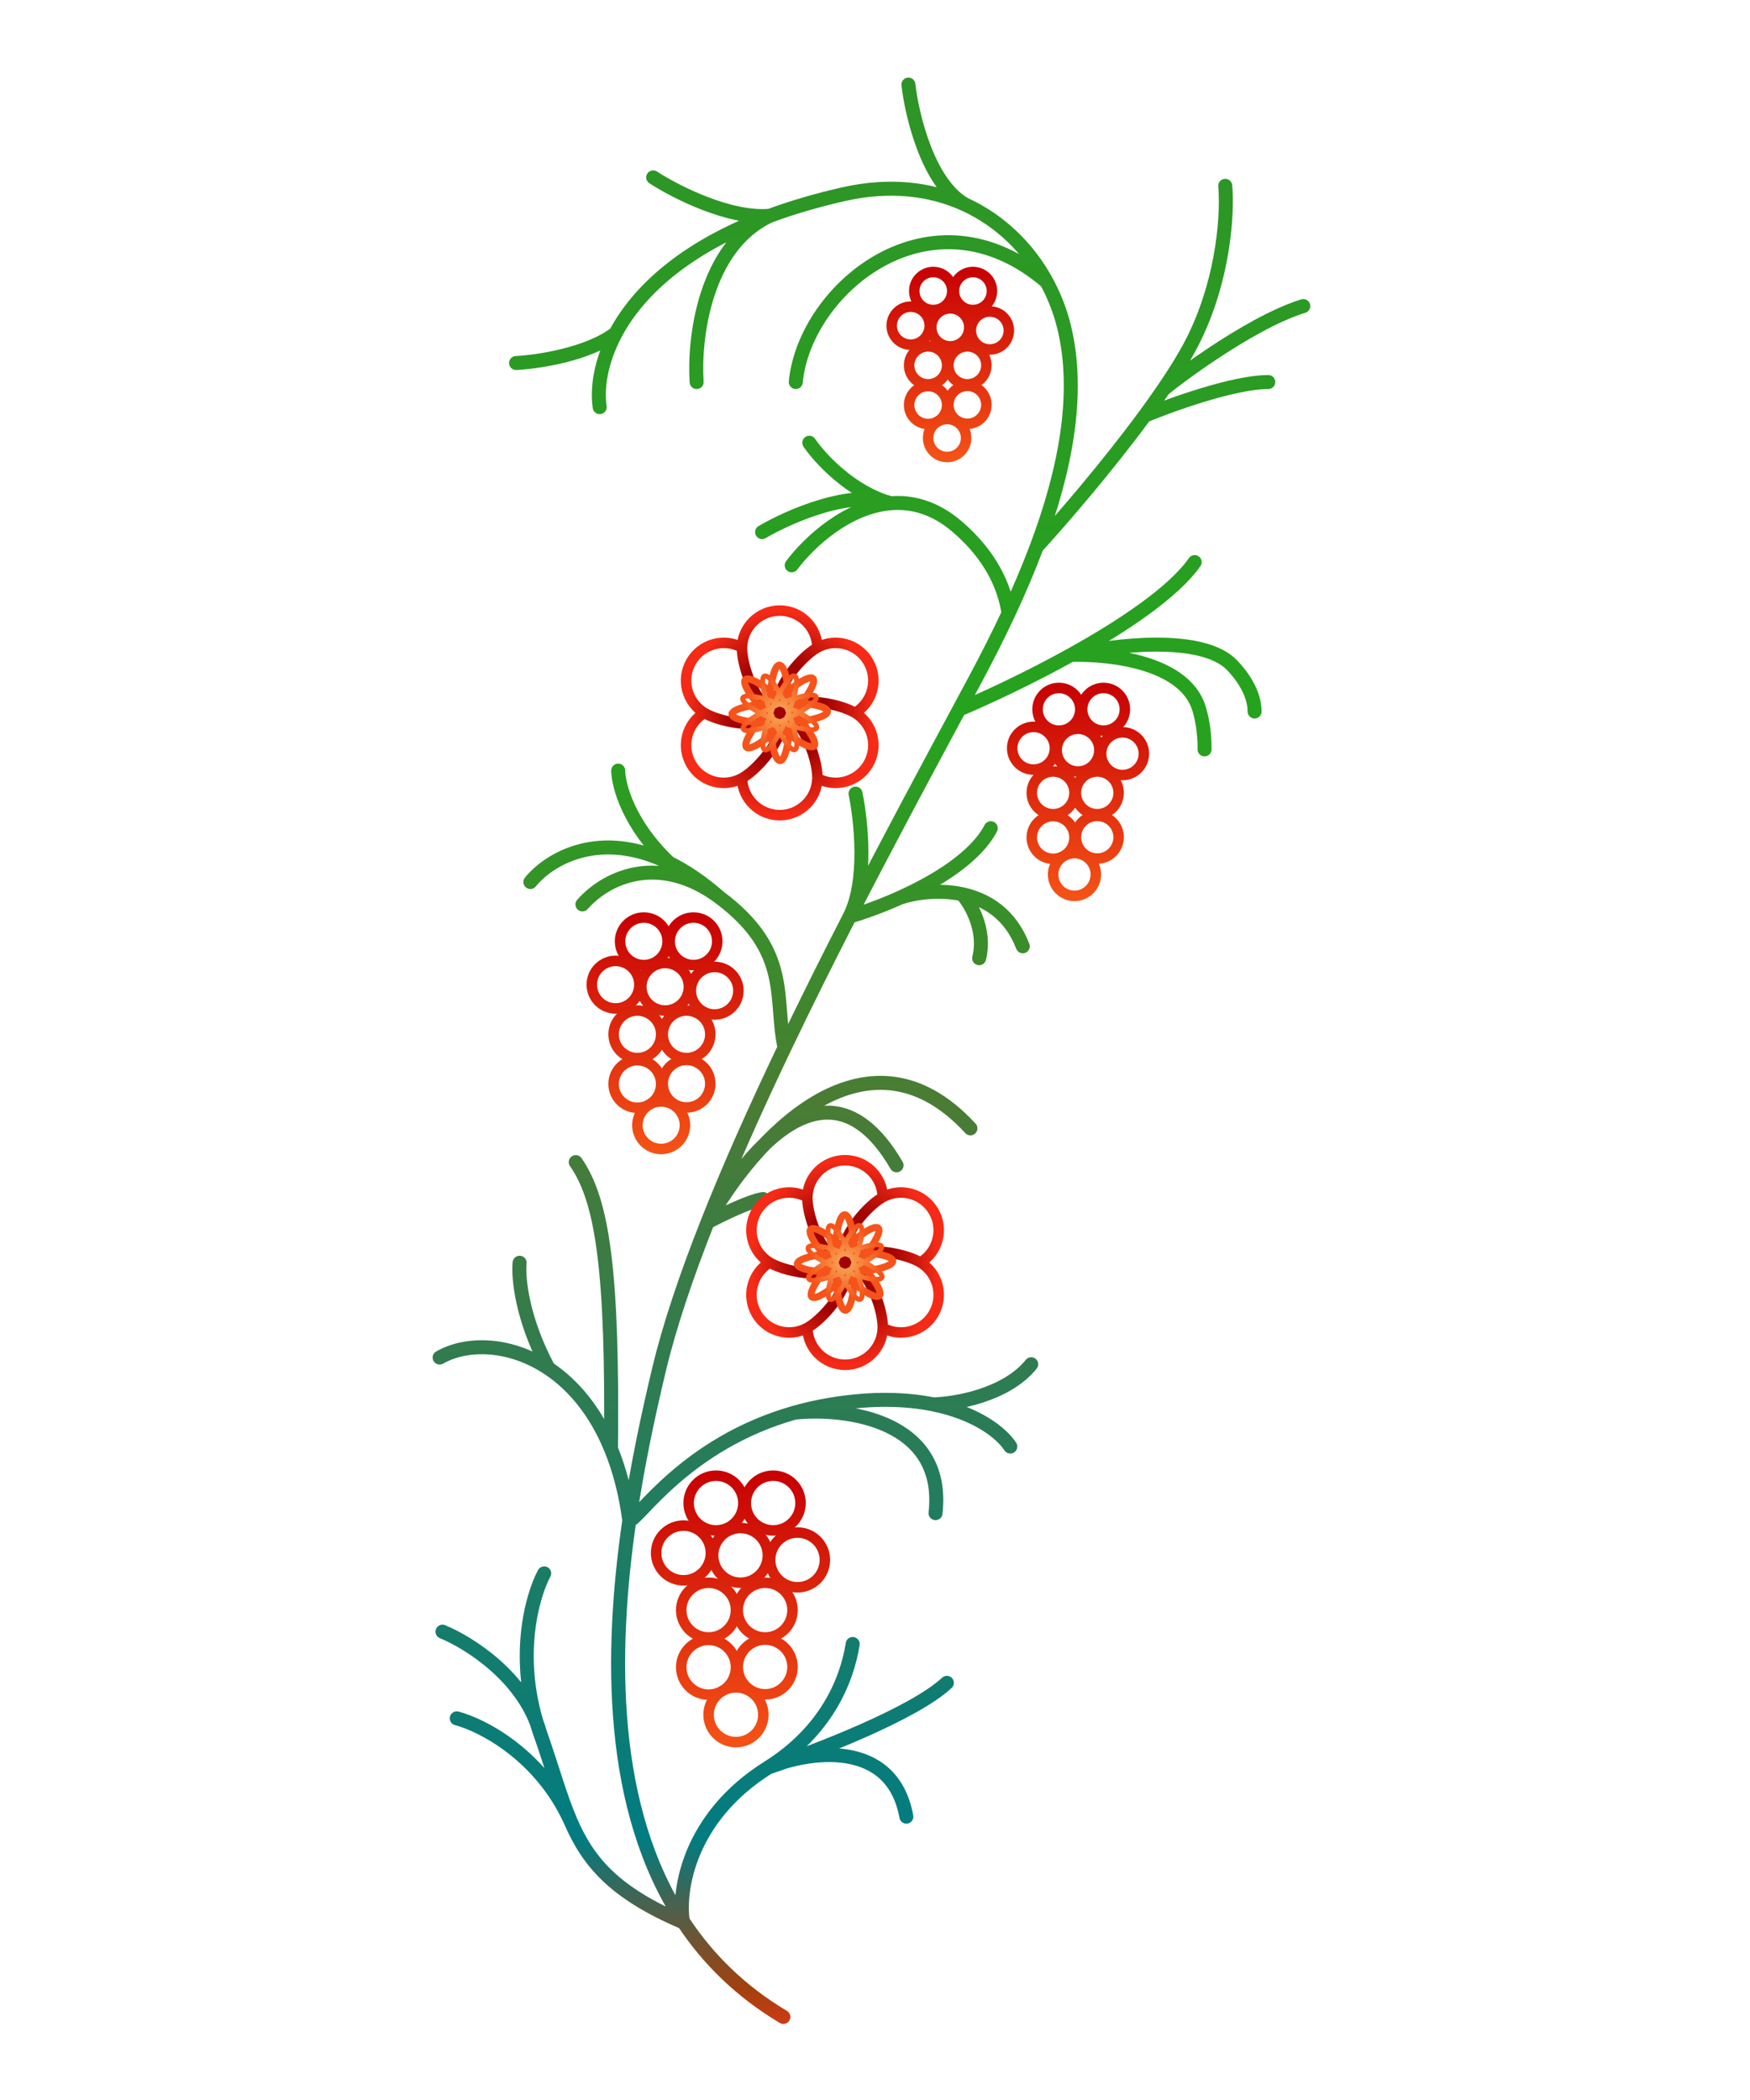 <?xml version="1.0" encoding="UTF-8"?> <svg xmlns="http://www.w3.org/2000/svg" width="250" height="300" viewBox="0 0 250 300" fill="none"><path d="M85.669 58.164C85.285 55.534 85.755 51.73 87.951 47.618M111.91 288.133C105.82 284.502 101.168 279.898 97.672 274.638M113.682 54.577C114.966 41.216 133.052 26.164 149.526 40.272M149.526 40.272C150.637 42.321 151.475 44.498 152.016 46.722C154.342 56.28 152.176 67.266 148.096 78.129M149.526 40.272C146.976 35.574 142.985 31.553 137.825 29.194M77.742 224.768C76.002 228 73.446 237.079 77.139 247.541M77.139 247.541C74.96 239.628 66.946 234.615 63.212 233.098M77.139 247.541C78.873 252.455 79.963 256.549 81.489 260.103M97.672 274.638C87.766 270.424 84.025 266.008 81.489 260.103M97.672 274.638C97.629 274.572 97.585 274.506 97.542 274.44M65.251 245.479C68.866 246.421 77.174 250.665 81.489 260.103M97.542 274.44C96.866 270.099 98.362 259.634 109.747 252.499M97.542 274.44C87.026 258.434 87.108 236.419 89.901 217.205M109.747 252.499C117.896 247.392 120.973 240.231 121.815 234.856M109.747 252.499C115.47 250.159 127.431 248.287 129.48 259.52M109.747 252.499C116.277 250.316 130.524 244.841 135.267 240.403M62.804 193.936C66.71 191.72 72.853 191.825 78.353 195.481M89.901 217.205C91.044 209.344 92.641 201.952 94.152 195.632C95.652 189.356 98.074 182.202 101.078 174.601M89.901 217.205C89.38 213.277 88.471 209.884 87.282 206.981M89.901 217.205C91.134 217.205 97.83 206.254 113.507 201.809M74.231 180.391C74.015 182.459 74.538 188.373 78.353 195.481M78.353 195.481C81.829 197.792 85.048 201.522 87.282 206.981M82.25 166.015C86.072 171.499 87.552 181.484 87.282 206.981M144.326 206.651C143.091 204.743 139.571 201.892 133.312 200.626M133.312 200.626C129.528 199.86 124.742 199.674 118.855 200.626C116.967 200.931 115.185 201.333 113.507 201.809M133.312 200.626C136.499 200.557 143.761 199.313 147.317 194.892M113.507 201.809C120.843 201.041 135.143 202.836 133.647 216.166M101.078 174.601C102.946 173.609 107.147 171.557 109.008 171.292M101.078 174.601C101.248 174.171 116.072 145.821 128.08 166.472M101.078 174.601C107.308 163.291 123.542 144.774 138.633 161.195M101.078 174.601C104.234 166.616 108.033 158.137 112.081 149.663M121.386 130.925C123.25 130.386 125.868 129.462 128.626 128.217M121.386 130.925C118.255 137.03 115.099 143.345 112.081 149.663M121.386 130.925C123.951 125.877 123.011 117.243 122.221 113.371M121.386 130.925C126.987 120.005 132.509 109.756 137.017 101.362M141.542 118.315C139.38 122.467 133.759 125.9 128.626 128.217M128.626 128.217C130.763 127.527 134.145 127.033 137.453 127.744M146.112 135.184C144.339 130.58 140.937 128.493 137.453 127.744M137.453 127.744C138.677 129.116 140.877 132.866 139.88 136.888M83.205 129.201C86.917 125.019 94.466 121.972 102.817 128.217M102.817 128.217C113.122 135.923 110.545 142.622 112.081 149.663M102.817 128.217C100.289 126.003 97.876 124.395 95.603 123.271M75.768 126.002C78.535 122.612 85.77 118.413 95.603 123.271M88.316 110.088C88.34 112.215 89.831 117.829 95.603 123.271M137.017 101.362C137.843 99.825 138.635 98.349 139.387 96.944C141.007 93.915 142.592 90.793 144.076 87.62M137.017 101.362C141.002 99.68 147.028 96.866 152.967 93.575M170.668 80.297C167.66 84.615 160.381 89.466 152.967 93.575M152.967 93.575C159.02 92.099 171.806 90.594 176.028 95.047C178.314 97.457 179.226 99.784 179.226 101.645M152.967 93.575C153.179 93.524 168.882 92.927 171.333 101.362C171.882 103.249 172.092 105.184 172.079 107.055M113.1 80.761C115.712 77.289 121.112 72.398 127.218 71.894M144.076 87.62C143.508 83.745 141.496 79.283 136.672 75.177C133.518 72.492 130.28 71.641 127.218 71.894M144.076 87.62C145.537 84.493 146.899 81.316 148.096 78.129M115.613 63.251C117.128 65.477 121.57 70.321 127.218 71.894M127.218 71.894C121.697 69.81 112.687 73.773 108.872 76.014M73.727 51.859C76.822 51.703 83.999 50.637 87.951 47.618M87.951 47.618C91.046 41.822 97.569 35.417 109.955 30.832M93.313 25.342C96.433 27.375 104.129 31.319 109.955 30.832M109.955 30.832C113.091 29.672 116.602 28.628 120.528 27.74C127.167 26.239 133.006 26.991 137.825 29.194M109.955 30.832C100.609 35.224 99.105 48.492 99.52 54.577M129.774 12.084C130.28 16.54 132.598 26.201 137.825 29.194M148.096 78.129C151.769 74.105 158.233 66.596 163.535 59.385M175.034 26.548C175.366 30.063 174.956 39.312 170.668 48.183C169.599 50.396 168.015 52.978 166.151 55.703M166.151 55.703C166.398 55.341 178.168 46.194 186.183 43.724M166.151 55.703C165.327 56.909 164.448 58.143 163.535 59.385M163.535 59.385C167.388 57.782 176.312 54.577 181.181 54.577" stroke="url(#paint0_linear)" stroke-width="2" stroke-linecap="round" stroke-linejoin="round"></path><path d="M106.196 214.722C106.196 216.881 104.446 218.632 102.286 218.632C100.127 218.632 98.377 216.881 98.377 214.722C98.377 212.563 100.127 210.812 102.286 210.812C104.446 210.812 106.196 212.563 106.196 214.722Z" stroke="url(#paint1_linear)" stroke-width="1.5"></path><path d="M114.361 214.722C114.361 216.881 112.611 218.632 110.451 218.632C108.292 218.632 106.542 216.881 106.542 214.722C106.542 212.563 108.292 210.812 110.451 210.812C112.611 210.812 114.361 212.563 114.361 214.722Z" stroke="url(#paint2_linear)" stroke-width="1.5"></path><path d="M109.695 222.196C109.695 224.355 107.945 226.106 105.786 226.106C103.626 226.106 101.876 224.355 101.876 222.196C101.876 220.037 103.626 218.286 105.786 218.286C107.945 218.286 109.695 220.037 109.695 222.196Z" stroke="url(#paint3_linear)" stroke-width="1.5"></path><path d="M101.552 221.851C101.552 224.01 99.801 225.76 97.642 225.76C95.483 225.76 93.732 224.01 93.732 221.851C93.732 219.691 95.483 217.941 97.642 217.941C99.801 217.941 101.552 219.691 101.552 221.851Z" stroke="url(#paint4_linear)" stroke-width="1.5"></path><path d="M117.839 222.844C117.839 225.003 116.089 226.754 113.93 226.754C111.77 226.754 110.02 225.003 110.02 222.844C110.02 220.685 111.77 218.934 113.93 218.934C116.089 218.934 117.839 220.685 117.839 222.844Z" stroke="url(#paint5_linear)" stroke-width="1.5"></path><path d="M113.217 230.016C113.217 232.175 111.466 233.925 109.307 233.925C107.148 233.925 105.397 232.175 105.397 230.016C105.397 227.856 107.148 226.106 109.307 226.106C111.466 226.106 113.217 227.856 113.217 230.016Z" stroke="url(#paint6_linear)" stroke-width="1.5"></path><path d="M105.138 230.016C105.138 232.175 103.387 233.925 101.228 233.925C99.069 233.925 97.318 232.175 97.318 230.016C97.318 227.856 99.069 226.106 101.228 226.106C103.387 226.106 105.138 227.856 105.138 230.016Z" stroke="url(#paint7_linear)" stroke-width="1.5"></path><path d="M105.138 238.181C105.138 240.34 103.387 242.091 101.228 242.091C99.069 242.091 97.318 240.34 97.318 238.181C97.318 236.022 99.069 234.271 101.228 234.271C103.387 234.271 105.138 236.022 105.138 238.181Z" stroke="url(#paint8_linear)" stroke-width="1.5"></path><path d="M113.217 238.137C113.217 240.297 111.466 242.047 109.307 242.047C107.148 242.047 105.397 240.297 105.397 238.137C105.397 235.978 107.148 234.227 109.307 234.227C111.466 234.227 113.217 235.978 113.217 238.137Z" stroke="url(#paint9_linear)" stroke-width="1.5"></path><path d="M109.047 244.963C109.047 247.123 107.297 248.873 105.138 248.873C102.978 248.873 101.228 247.123 101.228 244.963C101.228 242.804 102.978 241.053 105.138 241.053C107.297 241.053 109.047 242.804 109.047 244.963Z" stroke="url(#paint10_linear)" stroke-width="1.5"></path><path d="M95.372 134.474C95.372 136.35 93.851 137.871 91.975 137.871C90.1 137.871 88.579 136.35 88.579 134.474C88.579 132.599 90.1 131.078 91.975 131.078C93.851 131.078 95.372 132.599 95.372 134.474Z" stroke="url(#paint11_linear)" stroke-width="1.5"></path><path d="M102.465 134.474C102.465 136.35 100.945 137.871 99.069 137.871C97.193 137.871 95.672 136.35 95.672 134.474C95.672 132.599 97.193 131.078 99.069 131.078C100.945 131.078 102.465 132.599 102.465 134.474Z" stroke="url(#paint12_linear)" stroke-width="1.5"></path><path d="M98.412 140.968C98.412 142.843 96.891 144.364 95.016 144.364C93.14 144.364 91.619 142.843 91.619 140.968C91.619 139.092 93.14 137.571 95.016 137.571C96.891 137.571 98.412 139.092 98.412 140.968Z" stroke="url(#paint13_linear)" stroke-width="1.5"></path><path d="M91.337 140.667C91.337 142.543 89.817 144.064 87.941 144.064C86.065 144.064 84.544 142.543 84.544 140.667C84.544 138.791 86.065 137.271 87.941 137.271C89.817 137.271 91.337 138.791 91.337 140.667Z" stroke="url(#paint14_linear)" stroke-width="1.5"></path><path d="M105.487 141.531C105.487 143.406 103.966 144.927 102.091 144.927C100.215 144.927 98.694 143.406 98.694 141.531C98.694 139.655 100.215 138.134 102.091 138.134C103.966 138.134 105.487 139.655 105.487 141.531Z" stroke="url(#paint15_linear)" stroke-width="1.5"></path><path d="M101.471 147.761C101.471 149.637 99.951 151.157 98.075 151.157C96.199 151.157 94.678 149.637 94.678 147.761C94.678 145.885 96.199 144.364 98.075 144.364C99.951 144.364 101.471 145.885 101.471 147.761Z" stroke="url(#paint16_linear)" stroke-width="1.5"></path><path d="M94.452 147.761C94.452 149.637 92.932 151.157 91.056 151.157C89.18 151.157 87.659 149.637 87.659 147.761C87.659 145.885 89.18 144.364 91.056 144.364C92.932 144.364 94.452 145.885 94.452 147.761Z" stroke="url(#paint17_linear)" stroke-width="1.5"></path><path d="M94.452 154.855C94.452 156.73 92.932 158.251 91.056 158.251C89.18 158.251 87.659 156.73 87.659 154.855C87.659 152.979 89.18 151.458 91.056 151.458C92.932 151.458 94.452 152.979 94.452 154.855Z" stroke="url(#paint18_linear)" stroke-width="1.5"></path><path d="M101.471 154.816C101.471 156.692 99.951 158.213 98.075 158.213C96.199 158.213 94.678 156.692 94.678 154.816C94.678 152.941 96.199 151.42 98.075 151.42C99.951 151.42 101.471 152.941 101.471 154.816Z" stroke="url(#paint19_linear)" stroke-width="1.5"></path><path d="M97.849 160.747C97.849 162.622 96.328 164.143 94.452 164.143C92.576 164.143 91.056 162.622 91.056 160.747C91.056 158.871 92.576 157.35 94.452 157.35C96.328 157.35 97.849 158.871 97.849 160.747Z" stroke="url(#paint20_linear)" stroke-width="1.5"></path><path d="M154.324 101.329C154.324 103.014 152.958 104.38 151.273 104.38C149.588 104.38 148.222 103.014 148.222 101.329C148.222 99.644 149.588 98.278 151.273 98.278C152.958 98.278 154.324 99.644 154.324 101.329Z" stroke="url(#paint21_linear)" stroke-width="1.5"></path><path d="M160.696 101.329C160.696 103.014 159.33 104.38 157.645 104.38C155.96 104.38 154.594 103.014 154.594 101.329C154.594 99.644 155.96 98.278 157.645 98.278C159.33 98.278 160.696 99.644 160.696 101.329Z" stroke="url(#paint22_linear)" stroke-width="1.5"></path><path d="M157.055 107.162C157.055 108.847 155.689 110.213 154.004 110.213C152.319 110.213 150.953 108.847 150.953 107.162C150.953 105.477 152.319 104.111 154.004 104.111C155.689 104.111 157.055 105.477 157.055 107.162Z" stroke="url(#paint23_linear)" stroke-width="1.5"></path><path d="M150.7 106.892C150.7 108.577 149.334 109.943 147.649 109.943C145.964 109.943 144.598 108.577 144.598 106.892C144.598 105.207 145.964 103.841 147.649 103.841C149.334 103.841 150.7 105.207 150.7 106.892Z" stroke="url(#paint24_linear)" stroke-width="1.5"></path><path d="M163.411 107.668C163.411 109.353 162.045 110.719 160.36 110.719C158.674 110.719 157.308 109.353 157.308 107.668C157.308 105.983 158.674 104.617 160.36 104.617C162.045 104.617 163.411 105.983 163.411 107.668Z" stroke="url(#paint25_linear)" stroke-width="1.5"></path><path d="M159.803 113.264C159.803 114.949 158.437 116.315 156.752 116.315C155.067 116.315 153.701 114.949 153.701 113.264C153.701 111.579 155.067 110.213 156.752 110.213C158.437 110.213 159.803 111.579 159.803 113.264Z" stroke="url(#paint26_linear)" stroke-width="1.5"></path><path d="M153.498 113.264C153.498 114.949 152.132 116.315 150.447 116.315C148.762 116.315 147.396 114.949 147.396 113.264C147.396 111.579 148.762 110.213 150.447 110.213C152.132 110.213 153.498 111.579 153.498 113.264Z" stroke="url(#paint27_linear)" stroke-width="1.5"></path><path d="M153.498 119.636C153.498 121.321 152.132 122.687 150.447 122.687C148.762 122.687 147.396 121.321 147.396 119.636C147.396 117.951 148.762 116.585 150.447 116.585C152.132 116.585 153.498 117.951 153.498 119.636Z" stroke="url(#paint28_linear)" stroke-width="1.5"></path><path d="M159.803 119.602C159.803 121.287 158.437 122.653 156.752 122.653C155.067 122.653 153.701 121.287 153.701 119.602C153.701 117.917 155.067 116.551 156.752 116.551C158.437 116.551 159.803 117.917 159.803 119.602Z" stroke="url(#paint29_linear)" stroke-width="1.5"></path><path d="M156.549 124.929C156.549 126.614 155.183 127.98 153.498 127.98C151.813 127.98 150.447 126.614 150.447 124.929C150.447 123.243 151.813 121.877 153.498 121.877C155.183 121.877 156.549 123.243 156.549 124.929Z" stroke="url(#paint30_linear)" stroke-width="1.5"></path><path d="M136.038 41.576C136.038 43.075 134.823 44.29 133.324 44.29C131.825 44.29 130.609 43.075 130.609 41.576C130.609 40.076 131.825 38.861 133.324 38.861C134.823 38.861 136.038 40.076 136.038 41.576Z" stroke="url(#paint31_linear)" stroke-width="1.5"></path><path d="M141.707 41.576C141.707 43.075 140.492 44.29 138.993 44.29C137.494 44.29 136.278 43.075 136.278 41.576C136.278 40.076 137.494 38.861 138.993 38.861C140.492 38.861 141.707 40.076 141.707 41.576Z" stroke="url(#paint32_linear)" stroke-width="1.5"></path><path d="M138.468 46.765C138.468 48.264 137.253 49.479 135.753 49.479C134.254 49.479 133.039 48.264 133.039 46.765C133.039 45.266 134.254 44.05 135.753 44.05C137.253 44.05 138.468 45.266 138.468 46.765Z" stroke="url(#paint33_linear)" stroke-width="1.5"></path><path d="M132.814 46.525C132.814 48.024 131.599 49.239 130.099 49.239C128.6 49.239 127.385 48.024 127.385 46.525C127.385 45.026 128.6 43.81 130.099 43.81C131.599 43.81 132.814 45.026 132.814 46.525Z" stroke="url(#paint34_linear)" stroke-width="1.5"></path><path d="M144.122 47.215C144.122 48.714 142.907 49.929 141.408 49.929C139.909 49.929 138.693 48.714 138.693 47.215C138.693 45.715 139.909 44.5 141.408 44.5C142.907 44.5 144.122 45.715 144.122 47.215Z" stroke="url(#paint35_linear)" stroke-width="1.5"></path><path d="M140.913 52.194C140.913 53.693 139.697 54.908 138.198 54.908C136.699 54.908 135.484 53.693 135.484 52.194C135.484 50.694 136.699 49.479 138.198 49.479C139.697 49.479 140.913 50.694 140.913 52.194Z" stroke="url(#paint36_linear)" stroke-width="1.5"></path><path d="M135.304 52.194C135.304 53.693 134.088 54.908 132.589 54.908C131.09 54.908 129.875 53.693 129.875 52.194C129.875 50.694 131.09 49.479 132.589 49.479C134.088 49.479 135.304 50.694 135.304 52.194Z" stroke="url(#paint37_linear)" stroke-width="1.5"></path><path d="M135.304 57.863C135.304 59.362 134.088 60.577 132.589 60.577C131.09 60.577 129.875 59.362 129.875 57.863C129.875 56.364 131.09 55.148 132.589 55.148C134.088 55.148 135.304 56.364 135.304 57.863Z" stroke="url(#paint38_linear)" stroke-width="1.5"></path><path d="M140.913 57.832C140.913 59.331 139.697 60.547 138.198 60.547C136.699 60.547 135.484 59.331 135.484 57.832C135.484 56.333 136.699 55.118 138.198 55.118C139.697 55.118 140.913 56.333 140.913 57.832Z" stroke="url(#paint39_linear)" stroke-width="1.5"></path><path d="M138.018 62.572C138.018 64.071 136.803 65.286 135.304 65.286C133.804 65.286 132.589 64.071 132.589 62.572C132.589 61.072 133.804 59.857 135.304 59.857C136.803 59.857 138.018 61.072 138.018 62.572Z" stroke="url(#paint40_linear)" stroke-width="1.5"></path><path d="M116.775 92.613C116.775 92.579 116.775 92.544 116.774 92.51M111.388 101.839C108.413 101.839 106.001 95.588 106.001 92.613C106.001 92.579 106.002 92.544 106.002 92.51M111.388 101.839C109.901 99.262 114.108 94.049 116.684 92.561C116.714 92.544 116.744 92.527 116.774 92.51M111.388 101.839C112.876 99.262 119.495 100.299 122.072 101.787C122.101 101.804 122.131 101.821 122.16 101.839M111.388 101.839C114.363 101.839 116.775 108.09 116.775 111.065C116.775 111.099 116.775 111.134 116.774 111.168M111.388 101.839C112.876 104.416 108.669 109.63 106.092 111.117C106.062 111.134 106.032 111.151 106.002 111.168M111.388 101.839C109.901 104.416 103.282 103.379 100.705 101.892C100.675 101.874 100.646 101.857 100.616 101.839M122.071 101.892C122.101 101.874 122.131 101.857 122.16 101.839M116.685 111.117C116.714 111.134 116.744 111.151 116.774 111.168M106.001 111.065C106.001 111.099 106.002 111.134 106.002 111.168M100.705 101.787C100.675 101.804 100.646 101.821 100.616 101.839M106.092 92.561C106.062 92.544 106.032 92.527 106.002 92.51M106.002 92.51C103.439 91.094 100.204 91.986 98.733 94.533C97.263 97.079 98.108 100.328 100.616 101.839M106.002 92.51C106.057 89.583 108.448 87.226 111.388 87.226C114.329 87.226 116.719 89.583 116.774 92.51M116.774 92.51C119.337 91.094 122.573 91.986 124.043 94.533C125.514 97.079 124.668 100.328 122.16 101.839M122.16 101.839C124.668 103.35 125.514 106.599 124.043 109.145C122.573 111.692 119.337 112.584 116.774 111.168M116.774 111.168C116.719 114.095 114.329 116.452 111.388 116.452C108.448 116.452 106.057 114.095 106.002 111.168M106.002 111.168C103.439 112.584 100.204 111.692 98.733 109.145C97.263 106.599 98.108 103.35 100.616 101.839" stroke="url(#paint41_radial)" stroke-width="1.5"></path><path d="M112.419 102.834C109.801 105.544 107.218 107.296 106.649 106.746C106.08 106.196 107.74 103.554 110.358 100.844C112.975 98.133 115.559 96.382 116.128 96.932C116.697 97.482 115.036 100.124 112.419 102.834Z" stroke="url(#paint42_radial)"></path><path d="M112.821 101.828C112.85 105.596 112.232 108.655 111.441 108.661C110.649 108.667 109.985 105.618 109.956 101.85C109.927 98.082 110.545 95.023 111.336 95.017C112.127 95.011 112.792 98.06 112.821 101.828Z" stroke="url(#paint43_radial)"></path><path d="M112.384 100.809C115.093 103.428 116.843 106.012 116.293 106.581C115.743 107.15 113.101 105.488 110.392 102.869C107.684 100.25 105.934 97.665 106.484 97.097C107.034 96.528 109.676 98.19 112.384 100.809Z" stroke="url(#paint44_radial)"></path><path d="M111.345 100.407C115.111 100.292 118.183 100.84 118.207 101.631C118.232 102.422 115.198 103.156 111.432 103.271C107.666 103.386 104.594 102.838 104.569 102.047C104.545 101.256 107.579 100.522 111.345 100.407Z" stroke="url(#paint45_radial)"></path><path d="M112.497 102.287C111.319 105.204 109.867 107.367 109.254 107.12C108.642 106.872 109.101 104.307 110.279 101.391C111.458 98.474 112.91 96.311 113.523 96.558C114.135 96.806 113.676 99.371 112.497 102.287Z" stroke="url(#paint46_radial)" stroke-width="0.7"></path><path d="M112.494 101.382C113.695 104.29 114.173 106.851 113.562 107.103C112.952 107.355 111.483 105.203 110.283 102.295C109.082 99.388 108.604 96.827 109.214 96.575C109.825 96.322 111.293 98.475 112.494 101.382Z" stroke="url(#paint47_radial)" stroke-width="0.7"></path><path d="M111.837 100.73C114.753 101.91 116.916 103.364 116.668 103.976C116.42 104.588 113.855 104.128 110.939 102.948C108.024 101.767 105.861 100.314 106.109 99.702C106.357 99.089 108.921 99.55 111.837 100.73Z" stroke="url(#paint48_radial)" stroke-width="0.7"></path><path d="M110.907 100.744C113.786 99.477 116.336 98.94 116.602 99.545C116.868 100.15 114.749 101.667 111.87 102.934C108.991 104.2 106.441 104.737 106.175 104.132C105.909 103.528 108.027 102.011 110.907 100.744Z" stroke="url(#paint49_radial)" stroke-width="0.7"></path><path d="M126.11 171.133C126.11 171.099 126.11 171.064 126.11 171.03M120.723 180.359C117.748 180.359 115.336 174.108 115.336 171.133C115.336 171.099 115.337 171.064 115.337 171.03M120.723 180.359C119.236 177.782 123.443 172.568 126.02 171.081C126.05 171.063 126.079 171.047 126.11 171.03M120.723 180.359C122.211 177.782 128.83 178.819 131.407 180.306C131.437 180.324 131.466 180.341 131.496 180.359M120.723 180.359C123.699 180.359 126.11 186.609 126.11 189.584C126.11 189.619 126.11 189.653 126.11 189.688M120.723 180.359C122.211 182.935 118.004 188.149 115.427 189.637C115.397 189.654 115.367 189.671 115.337 189.688M120.723 180.359C119.236 182.935 112.617 181.899 110.04 180.411C110.01 180.394 109.981 180.377 109.951 180.359M131.407 180.411C131.437 180.394 131.466 180.377 131.496 180.359M126.02 189.637C126.05 189.654 126.079 189.671 126.11 189.688M115.336 189.584C115.336 189.619 115.337 189.653 115.337 189.688M110.04 180.306C110.01 180.324 109.981 180.341 109.951 180.359M115.427 171.081C115.397 171.063 115.367 171.047 115.337 171.03M115.337 171.03C112.775 169.614 109.539 170.506 108.069 173.052C106.598 175.599 107.444 178.847 109.951 180.359M115.337 171.03C115.392 168.102 117.783 165.746 120.723 165.746C123.664 165.746 126.055 168.102 126.11 171.03M126.11 171.03C128.672 169.614 131.908 170.506 133.378 173.052C134.849 175.599 134.003 178.847 131.496 180.359M131.496 180.359C134.003 181.87 134.849 185.118 133.379 187.665C131.908 190.212 128.672 191.104 126.11 189.688M126.11 189.688C126.054 192.615 123.664 194.971 120.723 194.971C117.783 194.971 115.392 192.615 115.337 189.688M115.337 189.688C112.775 191.104 109.539 190.212 108.068 187.665C106.598 185.118 107.444 181.87 109.951 180.359" stroke="url(#paint50_radial)" stroke-width="1.5"></path><path d="M121.754 181.354C119.136 184.064 116.553 185.815 115.984 185.266C115.415 184.716 117.075 182.073 119.693 179.363C122.311 176.653 124.894 174.902 125.463 175.452C126.032 176.001 124.372 178.644 121.754 181.354Z" stroke="url(#paint51_radial)"></path><path d="M122.156 180.348C122.185 184.115 121.567 187.174 120.776 187.18C119.985 187.187 119.32 184.137 119.291 180.37C119.262 176.602 119.88 173.543 120.671 173.537C121.462 173.53 122.127 176.58 122.156 180.348Z" stroke="url(#paint52_radial)"></path><path d="M121.72 179.328C124.428 181.948 126.178 184.532 125.628 185.101C125.078 185.67 122.436 184.008 119.728 181.388C117.019 178.769 115.269 176.185 115.819 175.616C116.369 175.047 119.011 176.709 121.72 179.328Z" stroke="url(#paint53_radial)"></path><path d="M120.68 178.926C124.446 178.811 127.518 179.359 127.543 180.15C127.567 180.941 124.533 181.676 120.767 181.791C117.001 181.905 113.929 181.357 113.905 180.566C113.881 179.776 116.914 179.041 120.68 178.926Z" stroke="url(#paint54_radial)"></path><path d="M121.833 180.807C120.654 183.723 119.202 185.887 118.589 185.639C117.977 185.392 118.436 182.827 119.615 179.911C120.793 176.994 122.245 174.831 122.858 175.078C123.47 175.326 123.011 177.891 121.833 180.807Z" stroke="url(#paint55_radial)" stroke-width="0.7"></path><path d="M121.829 179.902C123.03 182.809 123.508 185.371 122.898 185.623C122.287 185.875 120.819 183.723 119.618 180.815C118.417 177.908 117.939 175.347 118.55 175.094C119.16 174.842 120.628 176.995 121.829 179.902Z" stroke="url(#paint56_radial)" stroke-width="0.7"></path><path d="M121.172 179.25C124.088 180.43 126.251 181.883 126.003 182.496C125.755 183.108 123.19 182.648 120.275 181.467C117.359 180.287 115.196 178.834 115.444 178.221C115.692 177.609 118.257 178.07 121.172 179.25Z" stroke="url(#paint57_radial)" stroke-width="0.7"></path><path d="M120.242 179.264C123.121 177.997 125.671 177.46 125.937 178.065C126.203 178.67 124.085 180.187 121.205 181.453C118.326 182.72 115.776 183.257 115.51 182.652C115.244 182.047 117.363 180.53 120.242 179.264Z" stroke="url(#paint58_radial)" stroke-width="0.7"></path><defs><linearGradient id="paint0_linear" x1="111.21" y1="12.452" x2="111.574" y2="293.56" gradientUnits="userSpaceOnUse"><stop stop-color="#2E9427"></stop><stop offset="0.324" stop-color="#26A31E"></stop><stop offset="0.516" stop-color="#4A7C34"></stop><stop offset="0.89" stop-color="#017C81"></stop><stop offset="0.966" stop-color="#A1410E"></stop><stop offset="1" stop-color="#F33619"></stop></linearGradient><linearGradient id="paint1_linear" x1="105.786" y1="210.812" x2="105.786" y2="248.873" gradientUnits="userSpaceOnUse"><stop stop-color="#C80304"></stop><stop offset="1" stop-color="#F45116"></stop></linearGradient><linearGradient id="paint2_linear" x1="105.786" y1="210.812" x2="105.786" y2="248.873" gradientUnits="userSpaceOnUse"><stop stop-color="#C80304"></stop><stop offset="1" stop-color="#F45116"></stop></linearGradient><linearGradient id="paint3_linear" x1="105.786" y1="210.812" x2="105.786" y2="248.873" gradientUnits="userSpaceOnUse"><stop stop-color="#C80304"></stop><stop offset="1" stop-color="#F45116"></stop></linearGradient><linearGradient id="paint4_linear" x1="105.786" y1="210.812" x2="105.786" y2="248.873" gradientUnits="userSpaceOnUse"><stop stop-color="#C80304"></stop><stop offset="1" stop-color="#F45116"></stop></linearGradient><linearGradient id="paint5_linear" x1="105.786" y1="210.812" x2="105.786" y2="248.873" gradientUnits="userSpaceOnUse"><stop stop-color="#C80304"></stop><stop offset="1" stop-color="#F45116"></stop></linearGradient><linearGradient id="paint6_linear" x1="105.786" y1="210.812" x2="105.786" y2="248.873" gradientUnits="userSpaceOnUse"><stop stop-color="#C80304"></stop><stop offset="1" stop-color="#F45116"></stop></linearGradient><linearGradient id="paint7_linear" x1="105.786" y1="210.812" x2="105.786" y2="248.873" gradientUnits="userSpaceOnUse"><stop stop-color="#C80304"></stop><stop offset="1" stop-color="#F45116"></stop></linearGradient><linearGradient id="paint8_linear" x1="105.786" y1="210.812" x2="105.786" y2="248.873" gradientUnits="userSpaceOnUse"><stop stop-color="#C80304"></stop><stop offset="1" stop-color="#F45116"></stop></linearGradient><linearGradient id="paint9_linear" x1="105.786" y1="210.812" x2="105.786" y2="248.873" gradientUnits="userSpaceOnUse"><stop stop-color="#C80304"></stop><stop offset="1" stop-color="#F45116"></stop></linearGradient><linearGradient id="paint10_linear" x1="105.786" y1="210.812" x2="105.786" y2="248.873" gradientUnits="userSpaceOnUse"><stop stop-color="#C80304"></stop><stop offset="1" stop-color="#F45116"></stop></linearGradient><linearGradient id="paint11_linear" x1="95.016" y1="131.078" x2="95.016" y2="164.143" gradientUnits="userSpaceOnUse"><stop stop-color="#C80304"></stop><stop offset="1" stop-color="#F45116"></stop></linearGradient><linearGradient id="paint12_linear" x1="95.016" y1="131.078" x2="95.016" y2="164.143" gradientUnits="userSpaceOnUse"><stop stop-color="#C80304"></stop><stop offset="1" stop-color="#F45116"></stop></linearGradient><linearGradient id="paint13_linear" x1="95.016" y1="131.078" x2="95.016" y2="164.143" gradientUnits="userSpaceOnUse"><stop stop-color="#C80304"></stop><stop offset="1" stop-color="#F45116"></stop></linearGradient><linearGradient id="paint14_linear" x1="95.016" y1="131.078" x2="95.016" y2="164.143" gradientUnits="userSpaceOnUse"><stop stop-color="#C80304"></stop><stop offset="1" stop-color="#F45116"></stop></linearGradient><linearGradient id="paint15_linear" x1="95.016" y1="131.078" x2="95.016" y2="164.143" gradientUnits="userSpaceOnUse"><stop stop-color="#C80304"></stop><stop offset="1" stop-color="#F45116"></stop></linearGradient><linearGradient id="paint16_linear" x1="95.016" y1="131.078" x2="95.016" y2="164.143" gradientUnits="userSpaceOnUse"><stop stop-color="#C80304"></stop><stop offset="1" stop-color="#F45116"></stop></linearGradient><linearGradient id="paint17_linear" x1="95.016" y1="131.078" x2="95.016" y2="164.143" gradientUnits="userSpaceOnUse"><stop stop-color="#C80304"></stop><stop offset="1" stop-color="#F45116"></stop></linearGradient><linearGradient id="paint18_linear" x1="95.016" y1="131.078" x2="95.016" y2="164.143" gradientUnits="userSpaceOnUse"><stop stop-color="#C80304"></stop><stop offset="1" stop-color="#F45116"></stop></linearGradient><linearGradient id="paint19_linear" x1="95.016" y1="131.078" x2="95.016" y2="164.143" gradientUnits="userSpaceOnUse"><stop stop-color="#C80304"></stop><stop offset="1" stop-color="#F45116"></stop></linearGradient><linearGradient id="paint20_linear" x1="95.016" y1="131.078" x2="95.016" y2="164.143" gradientUnits="userSpaceOnUse"><stop stop-color="#C80304"></stop><stop offset="1" stop-color="#F45116"></stop></linearGradient><linearGradient id="paint21_linear" x1="154.004" y1="98.278" x2="154.004" y2="127.98" gradientUnits="userSpaceOnUse"><stop stop-color="#C80304"></stop><stop offset="1" stop-color="#F45116"></stop></linearGradient><linearGradient id="paint22_linear" x1="154.004" y1="98.278" x2="154.004" y2="127.98" gradientUnits="userSpaceOnUse"><stop stop-color="#C80304"></stop><stop offset="1" stop-color="#F45116"></stop></linearGradient><linearGradient id="paint23_linear" x1="154.004" y1="98.278" x2="154.004" y2="127.98" gradientUnits="userSpaceOnUse"><stop stop-color="#C80304"></stop><stop offset="1" stop-color="#F45116"></stop></linearGradient><linearGradient id="paint24_linear" x1="154.004" y1="98.278" x2="154.004" y2="127.98" gradientUnits="userSpaceOnUse"><stop stop-color="#C80304"></stop><stop offset="1" stop-color="#F45116"></stop></linearGradient><linearGradient id="paint25_linear" x1="154.004" y1="98.278" x2="154.004" y2="127.98" gradientUnits="userSpaceOnUse"><stop stop-color="#C80304"></stop><stop offset="1" stop-color="#F45116"></stop></linearGradient><linearGradient id="paint26_linear" x1="154.004" y1="98.278" x2="154.004" y2="127.98" gradientUnits="userSpaceOnUse"><stop stop-color="#C80304"></stop><stop offset="1" stop-color="#F45116"></stop></linearGradient><linearGradient id="paint27_linear" x1="154.004" y1="98.278" x2="154.004" y2="127.98" gradientUnits="userSpaceOnUse"><stop stop-color="#C80304"></stop><stop offset="1" stop-color="#F45116"></stop></linearGradient><linearGradient id="paint28_linear" x1="154.004" y1="98.278" x2="154.004" y2="127.98" gradientUnits="userSpaceOnUse"><stop stop-color="#C80304"></stop><stop offset="1" stop-color="#F45116"></stop></linearGradient><linearGradient id="paint29_linear" x1="154.004" y1="98.278" x2="154.004" y2="127.98" gradientUnits="userSpaceOnUse"><stop stop-color="#C80304"></stop><stop offset="1" stop-color="#F45116"></stop></linearGradient><linearGradient id="paint30_linear" x1="154.004" y1="98.278" x2="154.004" y2="127.98" gradientUnits="userSpaceOnUse"><stop stop-color="#C80304"></stop><stop offset="1" stop-color="#F45116"></stop></linearGradient><linearGradient id="paint31_linear" x1="135.754" y1="38.861" x2="135.754" y2="65.286" gradientUnits="userSpaceOnUse"><stop stop-color="#C80304"></stop><stop offset="1" stop-color="#F45116"></stop></linearGradient><linearGradient id="paint32_linear" x1="135.754" y1="38.861" x2="135.754" y2="65.286" gradientUnits="userSpaceOnUse"><stop stop-color="#C80304"></stop><stop offset="1" stop-color="#F45116"></stop></linearGradient><linearGradient id="paint33_linear" x1="135.754" y1="38.861" x2="135.754" y2="65.286" gradientUnits="userSpaceOnUse"><stop stop-color="#C80304"></stop><stop offset="1" stop-color="#F45116"></stop></linearGradient><linearGradient id="paint34_linear" x1="135.754" y1="38.861" x2="135.754" y2="65.286" gradientUnits="userSpaceOnUse"><stop stop-color="#C80304"></stop><stop offset="1" stop-color="#F45116"></stop></linearGradient><linearGradient id="paint35_linear" x1="135.754" y1="38.861" x2="135.754" y2="65.286" gradientUnits="userSpaceOnUse"><stop stop-color="#C80304"></stop><stop offset="1" stop-color="#F45116"></stop></linearGradient><linearGradient id="paint36_linear" x1="135.754" y1="38.861" x2="135.754" y2="65.286" gradientUnits="userSpaceOnUse"><stop stop-color="#C80304"></stop><stop offset="1" stop-color="#F45116"></stop></linearGradient><linearGradient id="paint37_linear" x1="135.754" y1="38.861" x2="135.754" y2="65.286" gradientUnits="userSpaceOnUse"><stop stop-color="#C80304"></stop><stop offset="1" stop-color="#F45116"></stop></linearGradient><linearGradient id="paint38_linear" x1="135.754" y1="38.861" x2="135.754" y2="65.286" gradientUnits="userSpaceOnUse"><stop stop-color="#C80304"></stop><stop offset="1" stop-color="#F45116"></stop></linearGradient><linearGradient id="paint39_linear" x1="135.754" y1="38.861" x2="135.754" y2="65.286" gradientUnits="userSpaceOnUse"><stop stop-color="#C80304"></stop><stop offset="1" stop-color="#F45116"></stop></linearGradient><linearGradient id="paint40_linear" x1="135.754" y1="38.861" x2="135.754" y2="65.286" gradientUnits="userSpaceOnUse"><stop stop-color="#C80304"></stop><stop offset="1" stop-color="#F45116"></stop></linearGradient><radialGradient id="paint41_radial" cx="0" cy="0" r="1" gradientUnits="userSpaceOnUse" gradientTransform="translate(111.388 101.839) rotate(90) scale(14.613 13.378)"><stop offset="0.501" stop-color="#A10302"></stop><stop offset="1" stop-color="#F52B17"></stop></radialGradient><radialGradient id="paint42_radial" cx="0" cy="0" r="1" gradientUnits="userSpaceOnUse" gradientTransform="translate(111.388 101.839) rotate(113.633) scale(6.415 6.414)"><stop stop-color="#F6AB58"></stop><stop offset="0.296" stop-color="#F6531A"></stop></radialGradient><radialGradient id="paint43_radial" cx="0" cy="0" r="1" gradientUnits="userSpaceOnUse" gradientTransform="translate(111.388 101.839) rotate(113.633) scale(6.415 6.414)"><stop stop-color="#F6AB58"></stop><stop offset="0.296" stop-color="#F6531A"></stop></radialGradient><radialGradient id="paint44_radial" cx="0" cy="0" r="1" gradientUnits="userSpaceOnUse" gradientTransform="translate(111.388 101.839) rotate(113.633) scale(6.415 6.414)"><stop stop-color="#F6AB58"></stop><stop offset="0.296" stop-color="#F6531A"></stop></radialGradient><radialGradient id="paint45_radial" cx="0" cy="0" r="1" gradientUnits="userSpaceOnUse" gradientTransform="translate(111.388 101.839) rotate(113.633) scale(6.415 6.414)"><stop stop-color="#F6AB58"></stop><stop offset="0.296" stop-color="#F6531A"></stop></radialGradient><radialGradient id="paint46_radial" cx="0" cy="0" r="1" gradientUnits="userSpaceOnUse" gradientTransform="translate(111.388 101.839) rotate(91.634) scale(5.356 5.355)"><stop stop-color="#F6AB58"></stop><stop offset="1" stop-color="#F6531A"></stop></radialGradient><radialGradient id="paint47_radial" cx="0" cy="0" r="1" gradientUnits="userSpaceOnUse" gradientTransform="translate(111.388 101.839) rotate(91.634) scale(5.356 5.355)"><stop stop-color="#F6AB58"></stop><stop offset="1" stop-color="#F6531A"></stop></radialGradient><radialGradient id="paint48_radial" cx="0" cy="0" r="1" gradientUnits="userSpaceOnUse" gradientTransform="translate(111.388 101.839) rotate(91.634) scale(5.356 5.355)"><stop stop-color="#F6AB58"></stop><stop offset="1" stop-color="#F6531A"></stop></radialGradient><radialGradient id="paint49_radial" cx="0" cy="0" r="1" gradientUnits="userSpaceOnUse" gradientTransform="translate(111.388 101.839) rotate(91.634) scale(5.356 5.355)"><stop stop-color="#F6AB58"></stop><stop offset="1" stop-color="#F6531A"></stop></radialGradient><radialGradient id="paint50_radial" cx="0" cy="0" r="1" gradientUnits="userSpaceOnUse" gradientTransform="translate(120.723 180.359) rotate(90) scale(14.613 13.378)"><stop offset="0.501" stop-color="#A10302"></stop><stop offset="1" stop-color="#F52B17"></stop></radialGradient><radialGradient id="paint51_radial" cx="0" cy="0" r="1" gradientUnits="userSpaceOnUse" gradientTransform="translate(120.723 180.359) rotate(113.633) scale(6.415 6.414)"><stop stop-color="#F6AB58"></stop><stop offset="0.296" stop-color="#F6531A"></stop></radialGradient><radialGradient id="paint52_radial" cx="0" cy="0" r="1" gradientUnits="userSpaceOnUse" gradientTransform="translate(120.723 180.359) rotate(113.633) scale(6.415 6.414)"><stop stop-color="#F6AB58"></stop><stop offset="0.296" stop-color="#F6531A"></stop></radialGradient><radialGradient id="paint53_radial" cx="0" cy="0" r="1" gradientUnits="userSpaceOnUse" gradientTransform="translate(120.723 180.359) rotate(113.633) scale(6.415 6.414)"><stop stop-color="#F6AB58"></stop><stop offset="0.296" stop-color="#F6531A"></stop></radialGradient><radialGradient id="paint54_radial" cx="0" cy="0" r="1" gradientUnits="userSpaceOnUse" gradientTransform="translate(120.723 180.359) rotate(113.633) scale(6.415 6.414)"><stop stop-color="#F6AB58"></stop><stop offset="0.296" stop-color="#F6531A"></stop></radialGradient><radialGradient id="paint55_radial" cx="0" cy="0" r="1" gradientUnits="userSpaceOnUse" gradientTransform="translate(120.724 180.359) rotate(91.634) scale(5.356 5.355)"><stop stop-color="#F6AB58"></stop><stop offset="1" stop-color="#F6531A"></stop></radialGradient><radialGradient id="paint56_radial" cx="0" cy="0" r="1" gradientUnits="userSpaceOnUse" gradientTransform="translate(120.724 180.359) rotate(91.634) scale(5.356 5.355)"><stop stop-color="#F6AB58"></stop><stop offset="1" stop-color="#F6531A"></stop></radialGradient><radialGradient id="paint57_radial" cx="0" cy="0" r="1" gradientUnits="userSpaceOnUse" gradientTransform="translate(120.724 180.359) rotate(91.634) scale(5.356 5.355)"><stop stop-color="#F6AB58"></stop><stop offset="1" stop-color="#F6531A"></stop></radialGradient><radialGradient id="paint58_radial" cx="0" cy="0" r="1" gradientUnits="userSpaceOnUse" gradientTransform="translate(120.724 180.359) rotate(91.634) scale(5.356 5.355)"><stop stop-color="#F6AB58"></stop><stop offset="1" stop-color="#F6531A"></stop></radialGradient></defs></svg> 